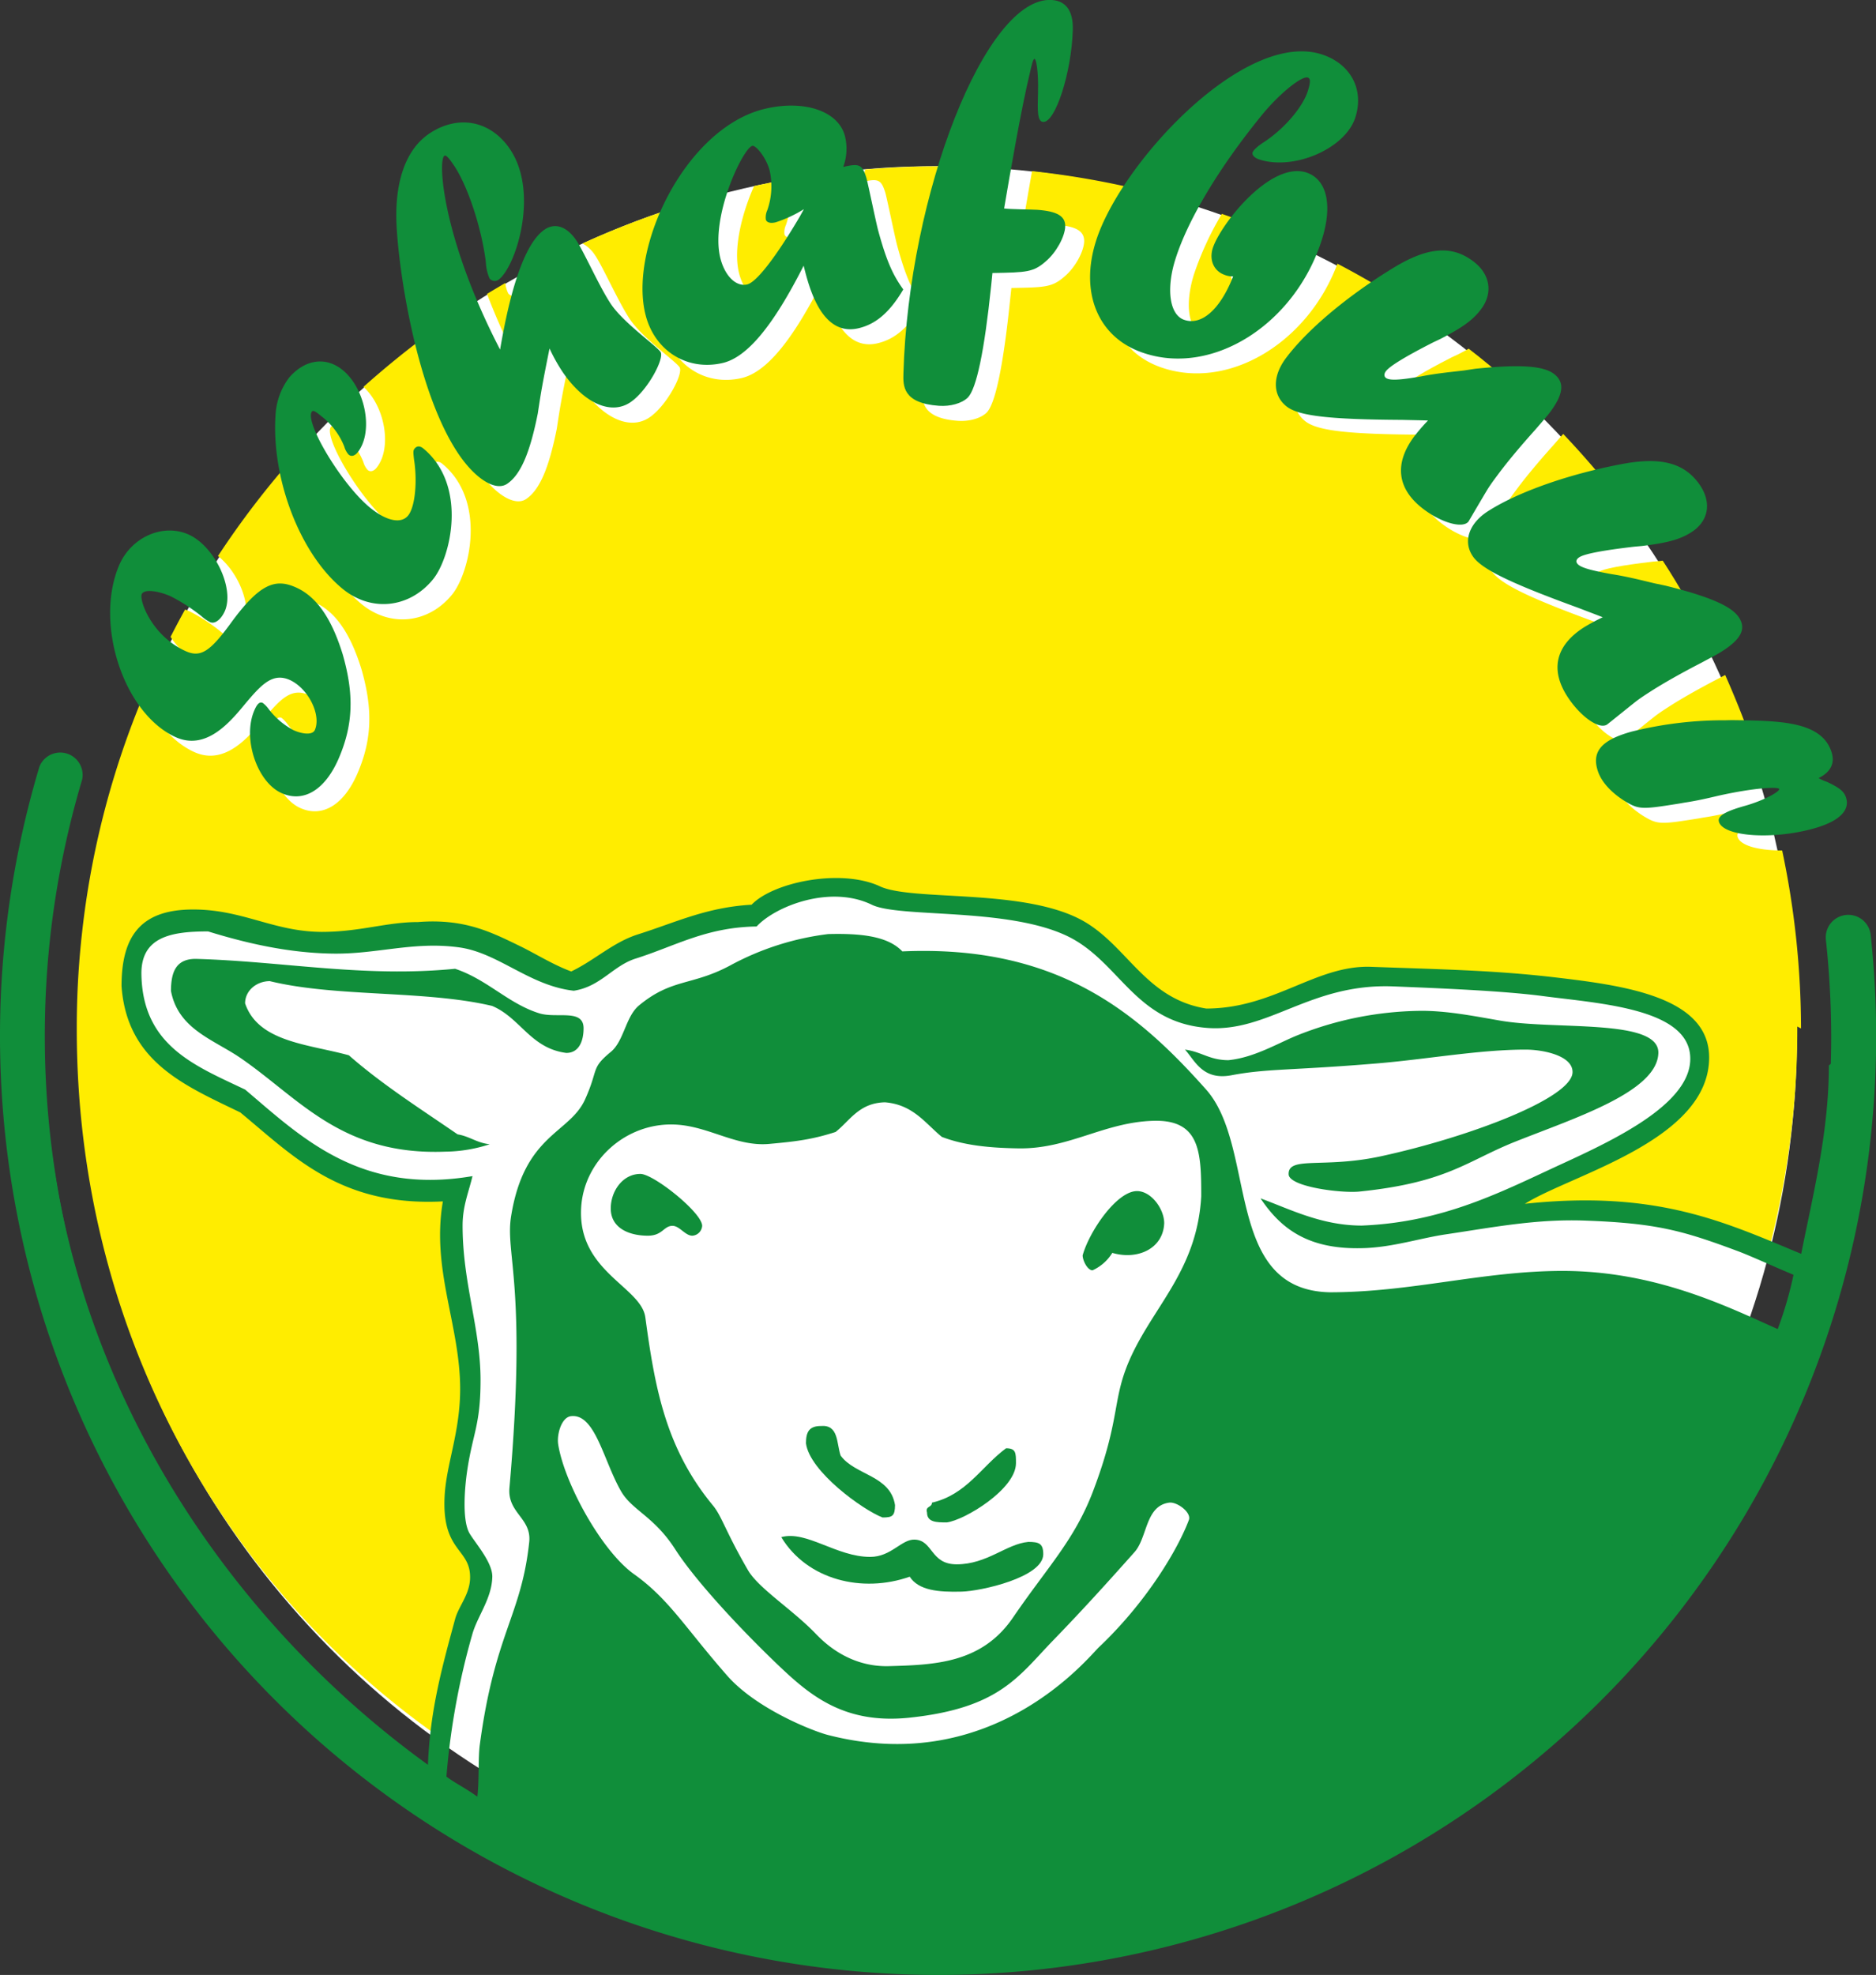 <svg xmlns="http://www.w3.org/2000/svg" viewBox="0 0 502.42 528.74"><rect x="0" y="0" width="502.42" height="528.74" fill="#333333" stroke="none"/><defs><style>
                                                                              .cls-1 {
                                                                                  fill: #fff;
                                                                              }

                                                                              .cls-2 {
                                                                                  fill: #ffed00;
                                                                              }

                                                                              .cls-3 {
                                                                                  fill: #108e3a;
                                                                              }
</style></defs><g id="Ebene_2" data-name="Ebene 2"><g id="Ebene_1-2" data-name="Ebene 1"><ellipse class="cls-1" cx="251.04" cy="276.83" rx="230.21" ry="232.34" /><path class="cls-2" d="M427.36,154.83c.66,1,3.18,1.8,9.25,2.88,2.21.34,4.87.88,8.14,1.66l3.28.79,3,.62.93.24q-3.18-5.57-6.65-10.92l-.65.08-2,.18c-8.55,1-13.28,1.92-14.69,2.82C427.2,153.66,427,154.27,427.36,154.83Z" /><path class="cls-2" d="M336,60.49q-4.35-1.71-8.77-3.23a83,83,0,0,0-7.48,16.22c-2.47,7.87-1.55,14.76,2.35,16.13,4.66,1.64,9.67-2.75,13.15-11.63a5.56,5.56,0,0,1-2.26-.39c-2.89-1-4.21-3.94-3.21-7.14C330.51,68.11,332.85,64.25,336,60.49Z" /><path class="cls-2" d="M385.66,104.73c2.16-.43,4.8-.82,8.1-1.19l3.3-.38,3-.43c1.46-.15,2.85-.28,4.15-.38-3.53-3.12-7.16-6.15-10.88-9-.84.47-1.76,1-2.78,1.49l-1.82.86c-7.58,3.86-11.64,6.38-12.64,7.71-.53.72-.52,1.38,0,1.79C377.07,105.88,379.67,105.78,385.66,104.73Z" /><path class="cls-2" d="M477.29,227.69c-6.22,0-11.17-1.25-11.92-3.6-.49-1.53,1.55-2.79,6.88-4.29,1.05-.29,2.06-.62,3-1-.29-1.16-.6-2.3-.9-3.45-2.53.35-5.63.91-9.18,1.7-3,.71-5.92,1.38-9,1.83l-1.28.23c-10.42,1.67-10.95,1.68-15-.79-3.58-2.32-6.08-5.09-7-8-1.62-5.09,1-8.19,9-10.42a102,102,0,0,1,25.25-3.06l1.39-.06q-3-8.19-6.5-16.07l-1.45.77c-5.26,2.71-9.94,5.37-13.18,7.43-1.29.83-2.91,1.86-4.13,2.8s-7.61,6.12-7.83,6.25c-2.16,1.38-7.1-2.17-10.5-7.33-4.81-7.3-3.3-13.84,4.36-18.72a55.21,55.21,0,0,1,5-2.68c-1.86-.73-3.28-1.26-6.56-2.52-18.14-6.61-26-10.38-28.28-13.86-2.67-4-.92-8.82,4.16-12.05,6.47-4.13,16.39-7.95,27.26-10.69q-5.85-7.22-12.23-13.94l-2.67,3.06c-3.95,4.39-7.38,8.53-9.67,11.61-.92,1.23-2.07,2.76-2.88,4.07s-5,8.45-5.11,8.65c-1.53,2-7.31.36-12.22-3.41-6.94-5.32-7.77-12.08-2.33-19.36a52.72,52.72,0,0,1,3.68-4.26c-2-.06-3.46-.08-6.93-.16-19.05-.11-27.59-1-30.9-3.56-3.84-3-3.85-8.11-.25-12.93,4.92-6.59,13.61-14.2,23.57-20.86q-7.2-4.47-14.75-8.42c-7.95,21.24-29.27,34.08-47.3,27.73-11.83-4.16-16.66-16-12.34-29.75,1.59-5.09,4.82-11.12,9.07-17.21a229.45,229.45,0,0,0-31.22-5.55c-.94,5.26-1.79,10.24-2.41,14,1.31.22,7.51.27,8.83.36,5.4.38,7.6,1.71,7.53,4.45s-2.44,7-5.15,9.3c-3.38,3-5.23,3-14.34,3.17l-.36,3.36c-1.82,17.64-3.95,27.67-6.26,30-1.63,1.58-4.69,2.41-7.72,2.2-9.74-.69-9.61-5.38-9.52-8.64a215.21,215.21,0,0,1,10.51-59.42q-3-.07-6.07-.08c-6.65,0-13.24.3-19.75.85a19.15,19.15,0,0,1-.77,3.35c4.32-1,5.09-.65,6.19,2.89.55,2,2.58,12,3.21,14.28,2.42,8.91,4.28,12.27,6.68,15.63-3.61,6.12-7.34,9.3-12,10.39-9.9,2.31-13.25-11-14.68-16.75-8.09,16-15.08,24.51-21.69,26.05-9.4,2.19-18-3.12-20.56-12.54s.52-23.06,7.19-34.49a227.71,227.71,0,0,0-29.24,11,9.57,9.57,0,0,1,3.38,3.21c2.1,3.08,6.33,12.73,9.41,17.24,3.45,5,12.05,11,13.18,12.67s-3.51,10.45-8.14,13.51c-5.18,3.43-12.37.21-18.08-8.15a47,47,0,0,1-3.51-6.3c-1.88,9.39-2.21,11.2-3.14,17.4-2.09,10.48-4.59,16.44-8.25,18.86-3,2-8.33-1.2-12.9-7.9-6.24-9.15-10.55-23.28-13.23-36.3q-9,6.66-17.4,14.16c5.84,5.27,7.72,16.49,3.48,21.68-.74.9-1.64,1.16-2.35.56a5.28,5.28,0,0,1-1.17-2.15,19.27,19.27,0,0,0-6.1-8.11c-1.54-1.28-2.23-1.69-2.56-1.29-2.12,2.6,7.71,19.2,15.38,25.6,4.51,3.75,8.49,4.55,10.37,2.25s2.51-9.17,1.58-15c-.21-1.85-.27-2.4.14-2.9.65-.8,1.49-.78,2.41,0,11.87,9.89,7.33,29.14,2.52,35-6.38,7.79-16.66,8.8-24.33,2.41-9.82-8.18-16.84-24.33-17.82-39.54a232.23,232.23,0,0,0-20.51,26.77c5.55,4.4,9.18,13.42,6.95,18.71-1,2.27-2.68,3.63-4,3A10.65,10.65,0,0,1,59,169a48.94,48.94,0,0,0-8.12-5.28c-.42-.2-.86-.37-1.31-.54-1.34,2.41-2.63,4.85-3.89,7.32a21.58,21.58,0,0,0,9,7.79c4,1.82,6.5.26,12-7.24,8-11.05,12.21-12.25,17.75-9.72s9.51,8.49,12.41,17.95c3,10.53,2.81,18.56-1,27.54-3.64,8.61-9.47,12.23-15.49,9.47-6.51-3-10.38-14.59-7.25-22,.81-1.92,1.47-2.47,2.32-2.09A8,8,0,0,1,77,193.89a20.22,20.22,0,0,0,6.56,5.57c2.17,1,5.12,1.49,5.78-.06,1.72-4.07-1.79-11.1-6.73-13.36C78,184,75,187.29,70.74,192.33c-4.11,5-10.54,12.73-18.73,9-5.77-2.63-10.5-8.31-13.58-15.17a229.51,229.51,0,0,0-16.18,61.14c-.12,1-.23,2-.34,3-.07.65-.15,1.3-.21,2q-1.11,11-1.14,22.24c0,.29,0,.57,0,.86h0v.19c0,78.28,37.31,147.45,96.82,189.27,1.18-10.52,3.62-19.54,6.2-29.09l.48-1.76a17.81,17.81,0,0,1,1.53-3.49,18.24,18.24,0,0,0,2.51-7.56c.23-4.31-1.3-6.49-3.17-8.95s-4.07-5.48-3.63-13.47a70.31,70.31,0,0,1,1.78-10.84,82,82,0,0,0,2.38-17.81c0-7.3-1.35-14.18-2.73-21.08-1.32-6.61-2.65-13.23-2.65-20.26a49.82,49.82,0,0,1,.72-8.57l.47-2.74-2.78.14c-23.84,1.22-36-9.22-48.26-19.57L65.75,296l-.21-.17-.24-.11-2.37-1.14c-13.22-6.3-26.8-12.42-28.14-30.69,0-12.06,4.7-18.21,17-18.21,6.5,0,11.73,1.49,16.92,2.94,5.46,1.52,10.88,3,17.49,3a87.19,87.19,0,0,0,14.55-1.45,69.17,69.17,0,0,1,11.34-1.2c1.41-.11,2.67-.16,3.88-.16,9.33,0,15.37,3,21.76,6.09l1.17.58c1.39.66,2.82,1.44,4.29,2.23a70.74,70.74,0,0,0,9.07,4.36l.88.32.84-.4a62.9,62.9,0,0,0,7.63-4.5c3.15-2.06,6.26-4.14,10-5.31l7.24-2.46c7-2.49,13.73-4.88,22.65-5.38l.87-.05.61-.64c3.65-3.79,12.69-6.45,21.07-6.45a26.26,26.26,0,0,1,10.46,1.87c3.57,1.81,11,2.34,19.66,2.83,11.87.66,26.27,1.37,35.39,6.76,4.18,2.49,7.44,5.94,10.72,9.37,6,6.24,12,12.39,22.67,14.09,9.89,0,17.68-3.16,25.05-6.21,6.37-2.64,12.4-5.2,19.27-5l8.46.3c14.63.5,26.71.91,40.09,2.47,16.79,1.95,39.78,3.77,39.78,19.28,0,16.05-20.64,24.46-35.34,31a111.64,111.64,0,0,0-13,6.33l-8.1,5.11,9.53-1a150.86,150.86,0,0,1,16-.89c21,0,35.15,5.12,49.09,10.87a231.59,231.59,0,0,0,7.56-58.85v-.71l1,.52A231.49,231.49,0,0,0,477.29,227.69Z" /><path class="cls-2" d="M147.49,69.16q-2.33,1.17-4.6,2.38c-1.34,3.69-3,6.44-4.48,7.41a1.74,1.74,0,0,1-2.3-.4,8.61,8.61,0,0,1-.79-2.79c-1.65,1-3.27,1.93-4.89,2.93a177.53,177.53,0,0,0,8.5,18.9C140.31,89.55,143,76.23,147.49,69.16Z" /><path class="cls-2" d="M198,73.41c1.25,4.58,4.18,7.42,7.1,6.74,2.54-.6,7.82-7.51,14.11-18.19l1.07-2a34.16,34.16,0,0,1-7.55,3.52c-1.53.36-2.43,0-2.64-.74a4.64,4.64,0,0,1,.4-2.52,19.4,19.4,0,0,0,.6-10.71,12.81,12.81,0,0,0-.48-1.4c-2.9.51-5.79,1.08-8.65,1.7C199,56.41,196.12,66.43,198,73.41Z" /><path class="cls-3" d="M65.74,188.33c-4.11,5-10.54,12.73-18.73,9C33.15,191,25.26,167.09,31.87,151.42c3.23-7.66,11.85-11.42,18.72-8.28s12.22,14.3,9.65,20.4c-1,2.27-2.68,3.63-4,3A10.65,10.65,0,0,1,54,165a48.94,48.94,0,0,0-8.12-5.28c-3.13-1.44-7.27-2.19-7.93-.63s2.54,11,11.7,15.2c4,1.82,6.5.26,12-7.24,8-11.05,12.21-12.25,17.75-9.72s9.51,8.49,12.41,17.95c3,10.53,2.81,18.56-1,27.54-3.64,8.61-9.47,12.23-15.49,9.47-6.51-3-10.38-14.59-7.25-22,.81-1.92,1.47-2.47,2.32-2.09A8,8,0,0,1,72,189.89a20.22,20.22,0,0,0,6.56,5.57c2.17,1,5.12,1.49,5.78-.06,1.72-4.07-1.79-11.1-6.73-13.36C73,180,70,183.29,65.74,188.33Z" /><path class="cls-3" d="M91.88,99.16c6.14,5.12,8.18,16.73,3.85,22-.74.9-1.64,1.16-2.35.56a5.28,5.28,0,0,1-1.17-2.15,19.27,19.27,0,0,0-6.1-8.11c-1.54-1.28-2.23-1.69-2.56-1.29-2.12,2.6,7.71,19.2,15.38,25.6,4.51,3.75,8.49,4.55,10.37,2.25s2.51-9.17,1.58-15c-.21-1.85-.27-2.4.14-2.9.65-.8,1.49-.78,2.41,0,11.87,9.89,7.33,29.14,2.52,35-6.38,7.79-16.66,8.8-24.33,2.41C80.26,148.13,72.63,128,73.8,111a18.17,18.17,0,0,1,3.71-10C81.8,96.13,87.38,95.41,91.88,99.16Z" /><path class="cls-3" d="M163.72,81.56c3.45,5,12.05,11,13.18,12.67s-3.51,10.45-8.14,13.51c-5.18,3.43-12.37.21-18.08-8.15a47,47,0,0,1-3.51-6.3c-1.88,9.39-2.21,11.2-3.14,17.4-2.09,10.48-4.59,16.44-8.25,18.86-3,2-8.33-1.2-12.9-7.9-11.25-16.5-16.24-49.27-16.72-62.35-.34-11.27,2.77-19.55,8.92-23.61,7.65-5.06,16.27-3.42,21.45,4.16,8.1,11.88,1.41,32.1-3.12,35.1a1.74,1.74,0,0,1-2.3-.4,12.41,12.41,0,0,1-1-4.44c-1.17-9.28-4.92-20.52-8.6-25.91-.9-1.32-2-2.86-2.49-2.5-1.83,1.21-.5,22.19,14.91,51.89,1.69-9.89,5.3-27.76,12-32.18,2.8-1.85,5.92-.72,8.39,2.91C156.41,67.4,160.64,77.05,163.72,81.56Z" /><path class="cls-3" d="M193.54,97.18c-9.4,2.19-18-3.12-20.56-12.54-4.88-18,10.57-50.53,32-55.54,10.41-2.42,19.48.61,21.28,7.23a14,14,0,0,1-.43,8.36c4.32-1,5.09-.65,6.19,2.89.55,2,2.58,12,3.21,14.28,2.42,8.91,4.28,12.27,6.68,15.63-3.61,6.12-7.34,9.3-12,10.39-9.9,2.31-13.25-11-14.68-16.75C207.14,87.1,200.15,95.64,193.54,97.18ZM215.29,56a34.16,34.16,0,0,1-7.55,3.52c-1.53.36-2.43,0-2.64-.74a4.64,4.64,0,0,1,.4-2.52,19.4,19.4,0,0,0,.6-10.71c-1-3.56-3.72-6.71-4.61-6.5C199,39.59,190,58.33,193,69.41c1.25,4.58,4.18,7.42,7.1,6.74,2.54-.6,7.82-7.51,14.11-18.19Z" /><path class="cls-3" d="M265.45,76.44c-1.82,17.64-3.95,27.67-6.26,30-1.63,1.58-4.69,2.41-7.72,2.2-9.74-.69-9.61-5.38-9.52-8.64C243.31,51.9,264.08-1.23,281.73,0c3.82.27,5.72,3,5.58,8-.32,11.34-4.66,24.88-7.95,24.64-1.58-.11-1.5-3.11-1.37-7.54.18-6.38-.53-9.31-.92-9.34s-.85,1.9-1.15,3.32c-2.39,9.76-5.4,27.3-7,36.73,1.31.22,7.51.27,8.83.36,5.4.38,7.6,1.71,7.53,4.45s-2.44,7-5.15,9.3c-3.38,3-5.23,3-14.34,3.17Z" /><path class="cls-3" d="M305.84,94.35c-11.83-4.16-16.66-16-12.34-29.75C300,43.8,333.63,7.39,354.4,14.7c7.42,2.61,10.92,9.31,8.6,16.69-2.62,8.37-16.52,14.41-25.88,11.26-1.25-.45-1.86-1.21-1.66-1.82s1.17-1.5,2.6-2.5c5.57-3.51,10.78-9.46,12.21-14,.69-2.22.75-3.29,0-3.56-1.63-.57-7.83,4.49-12.39,10.12-11.34,13.91-19.81,28-23.12,38.6-2.47,7.87-1.55,14.76,2.35,16.13,4.66,1.64,9.67-2.75,13.15-11.63a5.56,5.56,0,0,1-2.26-.39c-2.89-1-4.21-3.94-3.21-7.14,2-6.28,15.47-23.52,25.2-20.24,5.41,1.91,6.91,8.72,4.06,17.83C346.91,86.81,324.59,101,305.84,94.35Z" /><path class="cls-3" d="M395.07,98.73c11.83-1.23,18.24-.83,21.12,1.38s2.56,5.35-1,10.16c-.76,1-1.94,2.38-4.22,5-3.95,4.39-7.38,8.53-9.67,11.61-.92,1.23-2.07,2.76-2.88,4.07s-5,8.45-5.11,8.65c-1.53,2-7.31.36-12.22-3.41-6.94-5.32-7.77-12.08-2.33-19.36a52.72,52.72,0,0,1,3.68-4.26c-2-.06-3.46-.08-6.93-.16-19.05-.11-27.59-1-30.9-3.56-3.84-3-3.85-8.11-.25-12.93,5.81-7.79,16.9-17,29.12-24.4,8.84-5.31,15.35-6,21.22-1.45,4.38,3.36,5.19,8.34,2,12.64-2.22,3-5.06,5-11.08,8.1l-1.82.86c-7.58,3.86-11.64,6.38-12.64,7.71-.53.72-.52,1.38,0,1.79,1,.73,3.56.63,9.55-.42,2.16-.43,4.8-.82,8.1-1.19l3.3-.38Z" /><path class="cls-3" d="M446,156.78c11.72,2.9,17.7,5.47,19.7,8.5s.62,5.82-4.45,9.05c-1.08.69-2.67,1.54-5.73,3.17-5.26,2.71-9.94,5.37-13.18,7.43-1.29.83-2.91,1.86-4.13,2.8s-7.61,6.12-7.83,6.25c-2.16,1.38-7.1-2.17-10.5-7.33-4.81-7.3-3.3-13.84,4.36-18.72a55.21,55.21,0,0,1,5-2.68c-1.86-.73-3.28-1.26-6.56-2.52-18.14-6.61-26-10.38-28.28-13.86-2.67-4-.92-8.82,4.16-12.05,8.2-5.22,21.92-10,36.1-12.64,10.24-1.89,16.68-.26,20.75,5.91,3,4.61,2.12,9.49-2.41,12.38-3.13,2-6.53,2.88-13.34,3.71l-2,.18c-8.55,1-13.28,1.92-14.69,2.82-.75.48-1,1.09-.59,1.65.66,1,3.18,1.8,9.25,2.88,2.21.34,4.87.88,8.14,1.66l3.28.79Z" /><path class="cls-3" d="M463.86,192.79c12.63.19,24,.2,26.66,8.59.93,2.93-.2,5.32-3.48,6.93a11.6,11.6,0,0,0,2.23,1c3.5,1.65,4.6,2.59,5.13,4.25,1.09,3.43-1.9,6.35-8.6,8.23-11.05,3.1-24.18,2.2-25.43-1.74-.49-1.53,1.55-2.79,6.88-4.29s9.45-3.89,9.24-4.53-6.6-.36-16.32,1.81c-3,.71-5.92,1.38-9,1.83l-1.28.23c-10.42,1.67-10.95,1.68-15-.79-3.58-2.32-6.08-5.09-7-8-1.62-5.09,1-8.19,9-10.42a102,102,0,0,1,25.25-3.06Z" /><path class="cls-3" d="M257.53,426.11c-6.27.18-11.56-.35-13.89-4-12.66,4.47-27.45.9-34.41-10.59,6.8-1.85,14.77,5.29,23.82,5.29,5.64,0,8.39-4.76,11.91-4.63,5,.18,4.15,6.62,11.25,6.62,8.17,0,13.34-5.48,19.19-6,2.88,0,4,.43,4,3.31C279.37,422.29,262.64,426,257.53,426.11Z" /><path class="cls-3" d="M253.56,407.58c-2.67,0-5.29,0-5.29-2.65-.51-1.8,1.34-1.27,1.32-2.64,9.29-2.15,13.24-9.69,19.85-14.56,2.67,0,2.65,1.29,2.65,4C272.09,398.71,258.27,407,253.56,407.58Z" /><path class="cls-3" d="M236.36,406.26c-5.25-2-19.54-12.29-20.51-19.86,0-3.06.87-4.63,4-4.63,4.81-.4,4.15,4.66,5.29,7.94,3.94,5.32,13.31,5.22,14.56,13.24C239.67,405.86,239,406.26,236.36,406.26Z" /><path class="cls-3" d="M292.6,340.09c-1.35,0-2.65-2.62-2.65-4,1.72-6.3,9.08-17.21,14.56-17.21,3.81,0,7.28,4.79,7.28,8.6-.27,6.83-7.15,9.93-13.9,7.94A12.08,12.08,0,0,1,292.6,340.09Z" /><path class="cls-3" d="M173.5,330.82c-5.16,0-9.93-2.12-9.93-7.28,0-4.68,3.23-9.26,7.94-9.26,3.52,0,16.54,10.38,16.54,13.9a2.82,2.82,0,0,1-2.64,2.64c-1.91,0-3.42-2.64-5.3-2.64C177.73,328.18,177.47,330.82,173.5,330.82Z" /><path class="cls-3" d="M221.74,464.49c44.16,11.37,69.72-20.81,72.58-23.51,13-12.31,21.25-26.49,24.08-34.06.75-2-3.2-4.93-5.29-4.63-6.4.87-5.77,9.29-9.26,13.23-7.47,8.39-13.92,15.51-21.71,23.55-9.37,9.66-14.34,18.21-38.5,20.78-17.92,1.91-27.16-6.35-35.74-14.55-10.05-9.64-21.78-22.29-27.07-30.53-5.72-8.89-11.52-10.37-14.51-15.55-4.71-8.18-6.9-20.76-13.34-20.09-2.64.26-3.89,4.94-3.49,7.54,1.59,10.16,11.49,28.48,20.33,34.78,9.36,6.66,13.65,14.29,24.93,27.15C202.61,457.55,217.8,463.48,221.74,464.49Zm16.36-18.43c12.23-.34,24.83-.76,33.19-13,9.21-13.5,16.46-20.72,21.44-33.82,7.78-20.49,4.77-24.62,10.45-36.64,6.47-13.63,17.45-23.13,18.53-42.35,0-11.77-.29-20.54-12.8-20.19-13.27.37-22.71,7.62-36.21,7.38-7.78-.12-14.56-.81-20.46-3.07-4.48-3.67-7.68-8.63-15.22-9.26-6.93.16-9.32,4.82-13.23,7.94-6.2,2-10.46,2.54-17.79,3.2-8.87.8-16.17-4.78-25.22-5.18-13-.59-24.54,9.55-25.15,22.49-.82,16.89,16.09,20.94,17.2,29.12,2.55,18.76,5.4,35,18.11,50.37,2.38,2.88,3.39,7,9.37,17.3,2.86,4.93,12.07,10.65,18.26,17.15C220,438.91,226.83,446.38,238.1,446.06ZM364.12,319c-4.88.51-18.88-1.27-19-4.6-.18-5,9.37-1.51,24.75-4.85C393.2,304.49,421.18,294,421.15,287c0-4.48-8.1-6-12.57-6-12.36,0-26.49,2.59-39.83,3.7-22.9,1.91-29.41,1.36-38.91,3.16-7.78,1.48-9.82-3.95-12.49-6.86,4.47.58,6.56,2.83,11.64,2.83,7-.69,13.37-4.63,18.63-6.72a91.42,91.42,0,0,1,32.24-6.48c7.33-.14,15,1.42,21.92,2.61,14.77,2.57,42.48-.63,42.35,8.61-.17,10.45-22.53,17.5-38.38,23.82C392.8,310.84,387.64,316.58,364.12,319ZM119.24,308.32C91.45,309.41,80.12,294,64.32,283.18c-7.23-4.92-16.6-7.67-18.53-17.87,0-5.18,1.41-8.6,6.62-8.6,23.45.66,45.05,5.06,69.47,2.65,8.61,2.86,14.24,9.32,22.5,11.91,4.66,1.48,11.88-1.3,11.91,4,0,3.44-1.22,6.62-4.63,6.62-9.58-1.24-12.26-9.37-19.85-12.58C113.94,265.07,90,267,72.26,262.67c-3.5,0-6.62,2.49-6.62,5.95,3.52,10.38,16.89,10.91,27.79,13.9,8.92,7.83,19.19,14.34,29.12,21.17,3.23.53,5.18,2.3,8.6,2.65A39.26,39.26,0,0,1,119.24,308.32ZM12.05,268c-3.9,88.7,44.06,162.22,102.56,204.47.58-14.83,3.86-26.37,7.27-39,.93-3.42,3.73-6.33,4-10.59.45-8.53-7.64-7-6.8-22.42.48-8.63,4.13-16.94,4.16-28.53,0-17.18-7.78-32-4.63-50.29-27.45,1.4-40-12.07-54.26-23.82C49.58,290.65,34,284.35,32.55,264c0-13.73,5.43-20.51,19.19-20.51,13.32,0,21.52,5.93,34.41,6,10.27,0,17.37-2.64,25.81-2.64,12.7-1,19.88,2.85,27.87,6.72,4,2,8.49,4.79,13.15,6.51,6.28-3,11.2-7.81,17.87-9.93,10.19-3.22,18.32-7.25,30.44-7.94,5.71-6,23.61-9.7,34.09-5.05,8.57,4.34,39.48.37,55.23,9.69,11.55,6.88,16.47,20.59,32.42,23.16,18.24,0,29.41-11.73,44.23-11.17,18.71.68,32.8.92,48.73,2.77,18.71,2.18,41.74,5.17,41.74,21.5,0,22.23-36.87,31.31-49.34,39.17,35.45-3.79,53.74,5,74,13.4,3-15.2,7.41-32.38,7.41-50.46l10.94-7.94C500.31,385.43,440.53,456.54,368,497.56c-27.95,15.84-61.8,26-102.56,29.12C183.56,529,130,502.91,87.48,465.81,41.16,425.44.51,362,.72,280.91M127.84,481c.53-4.29.18-10.35.66-13.89,4-29.91,11.12-34.46,13.23-54.26.69-6.43-5.89-7.75-5.29-14.55,4.77-54.26-1.16-62.44.42-72.55,3.5-22.13,15.67-22.21,19.83-31.42,3.71-8.21,1.43-8.21,6.91-12.73,3.52-2.91,3.94-9.42,7.52-12.41,8.83-7.31,14.15-5.22,24.4-10.7a73.81,73.81,0,0,1,26.28-8.42c8.36-.21,15.9.43,19.85,4.64,41.32-1.83,62.84,16.14,81.38,37,13.69,15.46,4.59,53.65,33.09,54.26,22.05,0,41-5.72,62.36-5.72,25.2,0,44.65,9.82,57.62,15.57a101.08,101.08,0,0,0,4.23-14.53c-4.82-2-11.35-5-14.82-6.3-14.9-5.56-21.89-7.52-41-8.21-13-.48-24.53,1.78-37.16,3.66-6.88,1-14.1,3.41-21.86,3.7-14.69.55-22.23-4.82-27.9-13.31,7.89,2.88,16.33,7.28,27.13,7.28,22-.88,37.59-9.16,53.36-16.41,14.3-6.57,34.12-15.94,34.59-27.8.56-13.89-24-15.19-39.46-17.23-10.9-1.43-28.08-2.11-40-2.59-22.28-.9-33.42,12.33-49.84,11.12-19.45-1.46-23.47-17.71-37.36-24.51-16.12-7.84-45.11-4.87-52.52-8.47-11.11-5.4-25.78.34-30.86,5.82-13.52.19-21.7,5.22-32.42,8.6-6.09,1.94-9.32,7.49-16.54,8.6-11.89-1.34-20.2-10.18-30.73-11.61-12.18-1.67-21.92,1.85-33.83,1.67-11.72-.17-22.79-2.68-33.38-5.94-9.84,0-17.86,1.43-17.86,11.25.21,19.43,14.51,24.75,27.79,31.1,14.9,12.6,30.7,28.32,60.88,23.16-1,4.26-2.65,8-2.65,13.24,0,15.45,4.81,27.58,4.81,41.39,0,12.36-2.24,14.43-3.7,25.09-.29,2.14-1.53,12.31.85,16.09,1.75,2.81,6,7.63,6,11.39-.11,5.79-3.84,10.39-5.29,15.22a195.33,195.33,0,0,0-7,38.35C122.23,477.61,124.45,478.56,127.84,481Z" /><path class="cls-3" d="M251.21,528.74A251.4,251.4,0,0,1,10.55,205.27,6,6,0,0,1,22,208.72a239.59,239.59,0,0,0-10,68.81c0,131.9,107.31,239.21,239.21,239.21S490.42,409.43,490.42,277.53A243.28,243.28,0,0,0,489,251.6,6,6,0,1,1,501,250.31a254.35,254.35,0,0,1,1.46,27.22A251.22,251.22,0,0,1,251.21,528.74Z" /></g></g></svg>